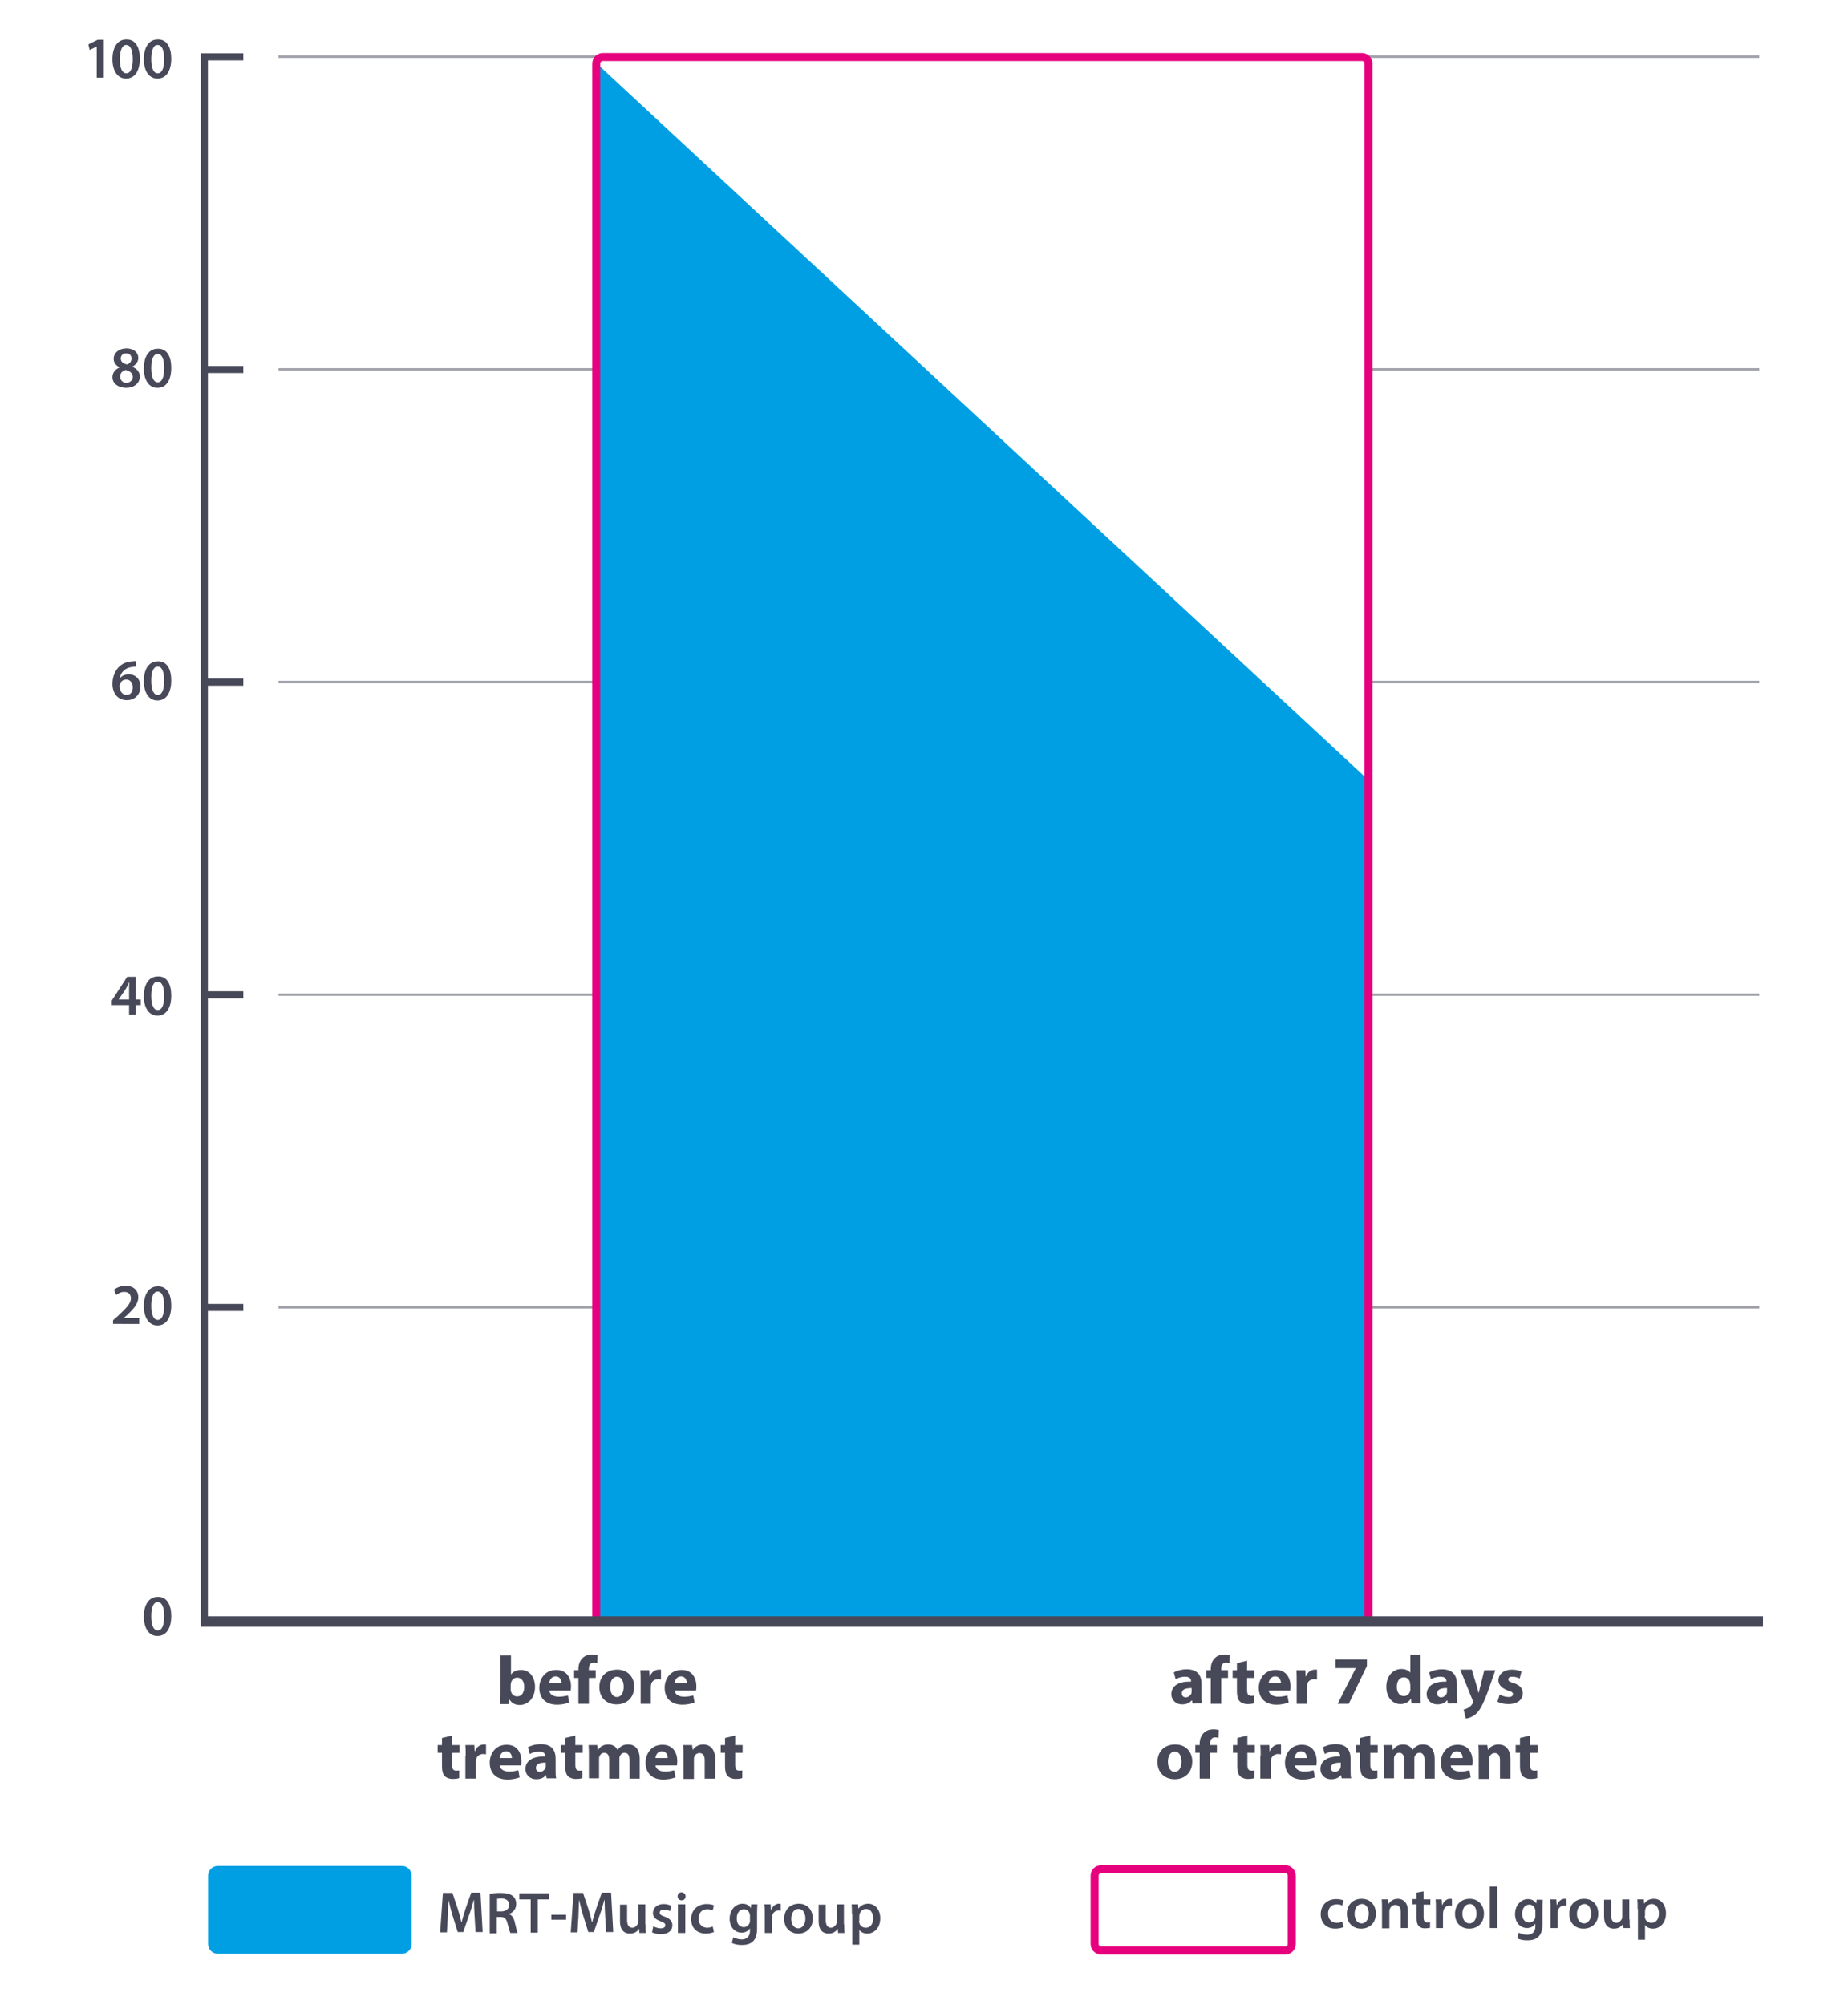 <?xml version="1.0" encoding="utf-8"?>
<!-- Generator: Adobe Illustrator 18.1.1, SVG Export Plug-In . SVG Version: 6.00 Build 0)  -->
<svg version="1.1" id="Ebene_1" xmlns="http://www.w3.org/2000/svg" xmlns:xlink="http://www.w3.org/1999/xlink" x="0px" y="0px"
	 viewBox="0 0 600 651" enable-background="new 0 0 600 651" xml:space="preserve">
<line opacity="0.51" fill="none" stroke="#474959" stroke-width="0.792" x1="90.4" y1="18.4" x2="571.2" y2="18.4"/>
<line opacity="0.51" fill="none" stroke="#474959" stroke-width="0.792" x1="90.4" y1="322.9" x2="571.2" y2="322.9"/>
<line opacity="0.51" fill="none" stroke="#474959" stroke-width="0.792" x1="90.4" y1="424.4" x2="571.2" y2="424.4"/>
<line opacity="0.51" fill="none" stroke="#474959" stroke-width="0.792" x1="90.4" y1="119.9" x2="296.5" y2="119.9"/>
<line opacity="0.51" fill="none" stroke="#474959" stroke-width="0.792" x1="90.4" y1="221.4" x2="408.4" y2="221.4"/>
<line opacity="0.51" fill="none" stroke="#474959" stroke-width="0.792" x1="444.3" y1="119.9" x2="571.2" y2="119.9"/>
<line opacity="0.51" fill="none" stroke="#474959" stroke-width="0.792" x1="444.3" y1="221.4" x2="571.2" y2="221.4"/>
<polygon fill="#009FE3" points="445,526.1 194.2,526.1 194.2,21.5 194.7,21.5 444.8,253.7 "/>
<g>
	<path fill="none" stroke="#E6007E" stroke-width="2.6" d="M193.6,525.9V20.6c0-1.2,1-2.1,2.1-2.1h246.5c1.2,0,2.1,1,2.1,2.1v505.4"
		/>
</g>
<g>
	<path fill="#474959" d="M387.2,553.1L387,552h-0.1c-0.7,0.9-1.8,1.3-3.1,1.3c-2.2,0-3.5-1.6-3.5-3.3c0-2.8,2.5-4.2,6.4-4.1v-0.2
		c0-0.6-0.3-1.4-2-1.4c-1.1,0-2.3,0.4-3,0.8l-0.6-2.2c0.8-0.4,2.2-1,4.2-1c3.6,0,4.8,2.1,4.8,4.7v3.8c0,1,0,2,0.2,2.6H387.2z
		 M386.8,548c-1.8,0-3.1,0.4-3.1,1.7c0,0.9,0.6,1.3,1.3,1.3c0.8,0,1.5-0.6,1.8-1.2c0-0.2,0.1-0.4,0.1-0.6V548z"/>
	<path fill="#474959" d="M393.1,553.1v-8.4h-1.4v-2.5h1.4v-0.4c0-1.3,0.4-2.7,1.4-3.6c0.8-0.8,2-1.1,3-1.1c0.8,0,1.3,0.1,1.8,0.2
		l-0.1,2.6c-0.3-0.1-0.6-0.2-1.1-0.2c-1.1,0-1.6,0.9-1.6,1.9v0.6h2.2v2.5h-2.2v8.4H393.1z"/>
	<path fill="#474959" d="M404.9,539.1v3.1h2.4v2.5h-2.4v3.9c0,1.3,0.3,1.9,1.3,1.9c0.4,0,0.8,0,1-0.1l0,2.5
		c-0.4,0.2-1.2,0.3-2.2,0.3c-1.1,0-2-0.4-2.5-0.9c-0.6-0.6-0.9-1.7-0.9-3.2v-4.4h-1.4v-2.5h1.4v-2.3L404.9,539.1z"/>
	<path fill="#474959" d="M411.9,548.7c0.1,1.4,1.5,2.1,3.1,2.1c1.2,0,2.1-0.2,3-0.4l0.4,2.3c-1.1,0.4-2.5,0.7-3.9,0.7
		c-3.7,0-5.8-2.1-5.8-5.5c0-2.7,1.7-5.8,5.5-5.8c3.5,0,4.8,2.7,4.8,5.4c0,0.6-0.1,1.1-0.1,1.3H411.9z M415.9,546.4
		c0-0.8-0.4-2.2-1.9-2.2c-1.4,0-2,1.3-2.1,2.2H415.9z"/>
	<path fill="#474959" d="M421,545.8c0-1.6,0-2.6-0.1-3.6h2.9l0.1,2h0.1c0.6-1.6,1.9-2.2,2.9-2.2c0.3,0,0.5,0,0.7,0v3.2
		c-0.2,0-0.5-0.1-0.9-0.1c-1.2,0-2.1,0.7-2.3,1.7c0,0.2-0.1,0.5-0.1,0.8v5.5H421V545.8z"/>
	<path fill="#474959" d="M443.8,538.7v2.1l-5.9,12.3h-3.6l5.9-11.6v0h-6.6v-2.8H443.8z"/>
	<path fill="#474959" d="M461.2,537.3v12.5c0,1.2,0,2.5,0.1,3.2h-3l-0.2-1.6h0c-0.7,1.2-2,1.8-3.4,1.8c-2.6,0-4.6-2.2-4.6-5.6
		c0-3.7,2.3-5.8,4.9-5.8c1.3,0,2.4,0.5,2.9,1.2h0v-5.9H461.2z M457.8,546.8c0-0.2,0-0.4,0-0.6c-0.2-0.9-0.9-1.7-2-1.7
		c-1.5,0-2.3,1.4-2.3,3.1c0,1.8,0.9,3,2.3,3c1,0,1.8-0.7,2-1.6c0.1-0.2,0.1-0.5,0.1-0.8V546.8z"/>
	<path fill="#474959" d="M470.1,553.1l-0.2-1.1h-0.1c-0.7,0.9-1.8,1.3-3.1,1.3c-2.2,0-3.5-1.6-3.5-3.3c0-2.8,2.5-4.2,6.4-4.1v-0.2
		c0-0.6-0.3-1.4-2-1.4c-1.1,0-2.3,0.4-3,0.8l-0.6-2.2c0.8-0.4,2.2-1,4.2-1c3.6,0,4.8,2.1,4.8,4.7v3.8c0,1,0,2,0.2,2.6H470.1z
		 M469.7,548c-1.8,0-3.1,0.4-3.1,1.7c0,0.9,0.6,1.3,1.3,1.3c0.8,0,1.5-0.6,1.8-1.2c0-0.2,0.1-0.4,0.1-0.6V548z"/>
	<path fill="#474959" d="M477.9,542.2l1.6,5.3c0.2,0.6,0.4,1.4,0.5,2h0.1c0.2-0.6,0.3-1.4,0.5-2l1.3-5.3h3.6l-2.5,7.1
		c-1.6,4.3-2.6,6-3.8,7.1c-1.2,1-2.4,1.4-3.3,1.5l-0.7-2.9c0.4-0.1,1-0.3,1.5-0.6c0.5-0.3,1.1-0.8,1.4-1.4c0.1-0.2,0.2-0.3,0.2-0.5
		c0-0.1,0-0.3-0.2-0.6l-4-9.9H477.9z"/>
	<path fill="#474959" d="M486.9,550.1c0.6,0.4,1.9,0.8,2.9,0.8c1,0,1.4-0.4,1.4-0.9c0-0.6-0.3-0.8-1.6-1.2c-2.2-0.8-3.1-2-3.1-3.3
		c0-2,1.7-3.5,4.4-3.5c1.3,0,2.4,0.3,3.1,0.6l-0.6,2.3c-0.5-0.3-1.4-0.6-2.4-0.6c-0.8,0-1.3,0.3-1.3,0.9c0,0.5,0.4,0.8,1.8,1.2
		c2.1,0.7,2.9,1.8,2.9,3.3c0,2-1.6,3.5-4.7,3.5c-1.4,0-2.7-0.3-3.5-0.8L486.9,550.1z"/>
	<path fill="#474959" d="M387.1,571.8c0,4-2.8,5.8-5.7,5.8c-3.2,0-5.6-2.1-5.6-5.6c0-3.5,2.3-5.7,5.8-5.7
		C384.9,566.3,387.1,568.6,387.1,571.8z M379.2,571.9c0,1.9,0.8,3.3,2.2,3.3c1.3,0,2.2-1.3,2.2-3.3c0-1.6-0.6-3.3-2.2-3.3
		C379.8,568.7,379.2,570.3,379.2,571.9z"/>
	<path fill="#474959" d="M389.5,577.4V569h-1.4v-2.5h1.4v-0.4c0-1.3,0.4-2.7,1.4-3.6c0.8-0.8,2-1.1,3-1.1c0.8,0,1.3,0.1,1.8,0.2
		l-0.1,2.6c-0.3-0.1-0.6-0.2-1.1-0.2c-1.1,0-1.6,0.9-1.6,1.9v0.6h2.2v2.5h-2.2v8.4H389.5z"/>
	<path fill="#474959" d="M405,563.4v3.1h2.4v2.5H405v3.9c0,1.3,0.3,1.9,1.3,1.9c0.4,0,0.8,0,1-0.1l0,2.5c-0.4,0.2-1.2,0.3-2.2,0.3
		c-1.1,0-2-0.4-2.5-0.9c-0.6-0.6-0.9-1.7-0.9-3.2V569h-1.4v-2.5h1.4v-2.3L405,563.4z"/>
	<path fill="#474959" d="M409.3,570.1c0-1.6,0-2.6-0.1-3.6h2.9l0.1,2h0.1c0.6-1.6,1.9-2.2,2.9-2.2c0.3,0,0.5,0,0.7,0v3.2
		c-0.2,0-0.5-0.1-0.9-0.1c-1.2,0-2.1,0.7-2.3,1.7c0,0.2-0.1,0.5-0.1,0.8v5.5h-3.4V570.1z"/>
	<path fill="#474959" d="M420.4,573c0.1,1.4,1.5,2.1,3.1,2.1c1.2,0,2.1-0.2,3-0.4l0.4,2.3c-1.1,0.4-2.5,0.7-3.9,0.7
		c-3.7,0-5.8-2.1-5.8-5.5c0-2.7,1.7-5.8,5.5-5.8c3.5,0,4.8,2.7,4.8,5.4c0,0.6-0.1,1.1-0.1,1.3H420.4z M424.3,570.7
		c0-0.8-0.4-2.2-1.9-2.2c-1.4,0-2,1.3-2.1,2.2H424.3z"/>
	<path fill="#474959" d="M435.6,577.4l-0.2-1.1h-0.1c-0.7,0.9-1.8,1.3-3.1,1.3c-2.2,0-3.5-1.6-3.5-3.3c0-2.8,2.5-4.2,6.4-4.1V570
		c0-0.6-0.3-1.4-2-1.4c-1.1,0-2.3,0.4-3,0.8l-0.6-2.2c0.8-0.4,2.2-1,4.2-1c3.6,0,4.8,2.1,4.8,4.7v3.8c0,1,0,2,0.2,2.6H435.6z
		 M435.2,572.2c-1.8,0-3.1,0.4-3.1,1.7c0,0.9,0.6,1.3,1.3,1.3c0.8,0,1.5-0.6,1.8-1.2c0-0.2,0.1-0.4,0.1-0.6V572.2z"/>
	<path fill="#474959" d="M444.9,563.4v3.1h2.4v2.5h-2.4v3.9c0,1.3,0.3,1.9,1.3,1.9c0.4,0,0.8,0,1-0.1l0,2.5
		c-0.4,0.2-1.2,0.3-2.2,0.3c-1.1,0-2-0.4-2.5-0.9c-0.6-0.6-0.9-1.7-0.9-3.2V569h-1.4v-2.5h1.4v-2.3L444.9,563.4z"/>
	<path fill="#474959" d="M449.3,570c0-1.4,0-2.5-0.1-3.5h2.8l0.2,1.5h0.1c0.5-0.7,1.4-1.7,3.3-1.7c1.4,0,2.5,0.7,3,1.8h0
		c0.4-0.6,0.9-1,1.4-1.3c0.6-0.4,1.3-0.5,2.1-0.5c2.1,0,3.7,1.5,3.7,4.7v6.4h-3.3v-5.9c0-1.6-0.5-2.5-1.6-2.5
		c-0.8,0-1.3,0.5-1.6,1.2c-0.1,0.2-0.1,0.6-0.1,0.9v6.3h-3.3v-6.1c0-1.4-0.5-2.3-1.6-2.3c-0.9,0-1.4,0.7-1.6,1.2
		c-0.1,0.3-0.1,0.6-0.1,0.8v6.3h-3.3V570z"/>
	<path fill="#474959" d="M471,573c0.1,1.4,1.5,2.1,3.1,2.1c1.2,0,2.1-0.2,3-0.4l0.4,2.3c-1.1,0.4-2.5,0.7-3.9,0.7
		c-3.7,0-5.8-2.1-5.8-5.5c0-2.7,1.7-5.8,5.5-5.8c3.5,0,4.8,2.7,4.8,5.4c0,0.6-0.1,1.1-0.1,1.3H471z M474.9,570.7
		c0-0.8-0.4-2.2-1.9-2.2c-1.4,0-2,1.3-2.1,2.2H474.9z"/>
	<path fill="#474959" d="M480.1,570c0-1.4,0-2.5-0.1-3.5h2.9l0.2,1.5h0.1c0.4-0.7,1.6-1.7,3.3-1.7c2.2,0,3.9,1.5,3.9,4.7v6.4H487v-6
		c0-1.4-0.5-2.3-1.7-2.3c-0.9,0-1.5,0.6-1.7,1.3c-0.1,0.2-0.1,0.5-0.1,0.8v6.3h-3.4V570z"/>
	<path fill="#474959" d="M496.8,563.4v3.1h2.4v2.5h-2.4v3.9c0,1.3,0.3,1.9,1.3,1.9c0.4,0,0.8,0,1-0.1l0,2.5
		c-0.4,0.2-1.2,0.3-2.2,0.3c-1.1,0-2-0.4-2.5-0.9c-0.6-0.6-0.9-1.7-0.9-3.2V569h-1.4v-2.5h1.4v-2.3L496.8,563.4z"/>
</g>
<g>
	<path fill="#474959" d="M162.4,553.1c0-0.7,0.1-2,0.1-3.2v-12.5h3.4v6.2h0c0.6-0.9,1.8-1.5,3.3-1.5c2.6,0,4.5,2.2,4.5,5.5
		c0,3.9-2.5,5.9-5,5.9c-1.3,0-2.5-0.5-3.3-1.8h0l-0.1,1.5H162.4z M165.8,548.5c0,0.2,0,0.4,0.1,0.6c0.2,0.9,1,1.6,2,1.6
		c1.4,0,2.3-1.1,2.3-3.1c0-1.7-0.8-3-2.3-3c-0.9,0-1.8,0.7-2,1.7c0,0.2-0.1,0.4-0.1,0.6V548.5z"/>
	<path fill="#474959" d="M178.3,548.7c0.1,1.4,1.5,2.1,3.1,2.1c1.2,0,2.1-0.2,3-0.4l0.4,2.3c-1.1,0.4-2.5,0.7-3.9,0.7
		c-3.7,0-5.8-2.1-5.8-5.5c0-2.7,1.7-5.8,5.5-5.8c3.5,0,4.8,2.7,4.8,5.4c0,0.6-0.1,1.1-0.1,1.3H178.3z M182.3,546.4
		c0-0.8-0.4-2.2-1.9-2.2c-1.4,0-2,1.3-2.1,2.2H182.3z"/>
	<path fill="#474959" d="M187.8,553.1v-8.4h-1.4v-2.5h1.4v-0.4c0-1.3,0.4-2.7,1.4-3.6c0.8-0.8,2-1.1,3-1.1c0.8,0,1.3,0.1,1.8,0.2
		l-0.1,2.6c-0.3-0.1-0.6-0.2-1.1-0.2c-1.1,0-1.6,0.9-1.6,1.9v0.6h2.2v2.5h-2.2v8.4H187.8z"/>
	<path fill="#474959" d="M205.9,547.5c0,4-2.8,5.8-5.7,5.8c-3.2,0-5.6-2.1-5.6-5.6c0-3.5,2.3-5.7,5.8-5.7
		C203.7,542,205.9,544.3,205.9,547.5z M198.1,547.6c0,1.9,0.8,3.3,2.2,3.3c1.3,0,2.2-1.3,2.2-3.3c0-1.6-0.6-3.3-2.2-3.3
		C198.7,544.4,198.1,546,198.1,547.6z"/>
	<path fill="#474959" d="M208,545.8c0-1.6,0-2.6-0.1-3.6h2.9l0.1,2h0.1c0.6-1.6,1.9-2.2,2.9-2.2c0.3,0,0.5,0,0.7,0v3.2
		c-0.2,0-0.5-0.1-0.9-0.1c-1.2,0-2.1,0.7-2.3,1.7c0,0.2-0.1,0.5-0.1,0.8v5.5H208V545.8z"/>
	<path fill="#474959" d="M219,548.7c0.1,1.4,1.5,2.1,3.1,2.1c1.2,0,2.1-0.2,3-0.4l0.4,2.3c-1.1,0.4-2.5,0.7-3.9,0.7
		c-3.7,0-5.8-2.1-5.8-5.5c0-2.7,1.7-5.8,5.5-5.8c3.5,0,4.8,2.7,4.8,5.4c0,0.6-0.1,1.1-0.1,1.3H219z M223,546.4
		c0-0.8-0.4-2.2-1.9-2.2c-1.4,0-2,1.3-2.1,2.2H223z"/>
	<path fill="#474959" d="M146.8,563.4v3.1h2.4v2.5h-2.4v3.9c0,1.3,0.3,1.9,1.3,1.9c0.4,0,0.8,0,1-0.1l0,2.5
		c-0.4,0.2-1.2,0.3-2.2,0.3c-1.1,0-2-0.4-2.5-0.9c-0.6-0.6-0.9-1.7-0.9-3.2V569h-1.4v-2.5h1.4v-2.3L146.8,563.4z"/>
	<path fill="#474959" d="M151.2,570.1c0-1.6,0-2.6-0.1-3.6h2.9l0.1,2h0.1c0.6-1.6,1.9-2.2,2.9-2.2c0.3,0,0.5,0,0.7,0v3.2
		c-0.2,0-0.5-0.1-0.9-0.1c-1.2,0-2.1,0.7-2.3,1.7c0,0.2-0.1,0.5-0.1,0.8v5.5h-3.4V570.1z"/>
	<path fill="#474959" d="M162.2,573c0.1,1.4,1.5,2.1,3.1,2.1c1.2,0,2.1-0.2,3-0.4l0.4,2.3c-1.1,0.4-2.5,0.7-3.9,0.7
		c-3.7,0-5.8-2.1-5.8-5.5c0-2.7,1.7-5.8,5.5-5.8c3.5,0,4.8,2.7,4.8,5.4c0,0.6-0.1,1.1-0.1,1.3H162.2z M166.2,570.7
		c0-0.8-0.4-2.2-1.9-2.2c-1.4,0-2,1.3-2.1,2.2H166.2z"/>
	<path fill="#474959" d="M177.5,577.4l-0.2-1.1h-0.1c-0.7,0.9-1.8,1.3-3.1,1.3c-2.2,0-3.5-1.6-3.5-3.3c0-2.8,2.5-4.2,6.4-4.1V570
		c0-0.6-0.3-1.4-2-1.4c-1.1,0-2.3,0.4-3,0.8l-0.6-2.2c0.8-0.4,2.2-1,4.2-1c3.6,0,4.8,2.1,4.8,4.7v3.8c0,1,0,2,0.2,2.6H177.5z
		 M177.1,572.2c-1.8,0-3.1,0.4-3.1,1.7c0,0.9,0.6,1.3,1.3,1.3c0.8,0,1.5-0.6,1.8-1.2c0-0.2,0.1-0.4,0.1-0.6V572.2z"/>
	<path fill="#474959" d="M186.8,563.4v3.1h2.4v2.5h-2.4v3.9c0,1.3,0.3,1.9,1.3,1.9c0.4,0,0.8,0,1-0.1l0,2.5
		c-0.4,0.2-1.2,0.3-2.2,0.3c-1.1,0-2-0.4-2.5-0.9c-0.6-0.6-0.9-1.7-0.9-3.2V569h-1.4v-2.5h1.4v-2.3L186.8,563.4z"/>
	<path fill="#474959" d="M191.2,570c0-1.4,0-2.5-0.1-3.5h2.8l0.2,1.5h0.1c0.5-0.7,1.4-1.7,3.3-1.7c1.4,0,2.5,0.7,3,1.8h0
		c0.4-0.6,0.9-1,1.4-1.3c0.6-0.4,1.3-0.5,2.1-0.5c2.1,0,3.7,1.5,3.7,4.7v6.4h-3.3v-5.9c0-1.6-0.5-2.5-1.6-2.5
		c-0.8,0-1.3,0.5-1.6,1.2c-0.1,0.2-0.1,0.6-0.1,0.9v6.3h-3.3v-6.1c0-1.4-0.5-2.3-1.6-2.3c-0.9,0-1.4,0.7-1.6,1.2
		c-0.1,0.3-0.1,0.6-0.1,0.8v6.3h-3.3V570z"/>
	<path fill="#474959" d="M212.8,573c0.1,1.4,1.5,2.1,3.1,2.1c1.2,0,2.1-0.2,3-0.4l0.4,2.3c-1.1,0.4-2.5,0.7-3.9,0.7
		c-3.7,0-5.8-2.1-5.8-5.5c0-2.7,1.7-5.8,5.5-5.8c3.5,0,4.8,2.7,4.8,5.4c0,0.6-0.1,1.1-0.1,1.3H212.8z M216.8,570.7
		c0-0.8-0.4-2.2-1.9-2.2c-1.4,0-2,1.3-2.1,2.2H216.8z"/>
	<path fill="#474959" d="M221.9,570c0-1.4,0-2.5-0.1-3.5h2.9l0.2,1.5h0.1c0.4-0.7,1.6-1.7,3.3-1.7c2.2,0,3.9,1.5,3.9,4.7v6.4h-3.4
		v-6c0-1.4-0.5-2.3-1.7-2.3c-0.9,0-1.5,0.6-1.7,1.3c-0.1,0.2-0.1,0.5-0.1,0.8v6.3h-3.4V570z"/>
	<path fill="#474959" d="M238.7,563.4v3.1h2.4v2.5h-2.4v3.9c0,1.3,0.3,1.9,1.3,1.9c0.4,0,0.8,0,1-0.1l0,2.5
		c-0.4,0.2-1.2,0.3-2.2,0.3c-1.1,0-2-0.4-2.5-0.9c-0.6-0.6-0.9-1.7-0.9-3.2V569h-1.4v-2.5h1.4v-2.3L238.7,563.4z"/>
</g>
<g>
	<g>
		<path fill="#474959" d="M436.2,625.6c-0.5,0.2-1.5,0.5-2.6,0.5c-2.9,0-4.8-1.8-4.8-4.7c0-2.8,1.9-4.9,5.1-4.9
			c0.9,0,1.7,0.2,2.3,0.4l-0.4,1.7c-0.4-0.2-0.9-0.4-1.8-0.4c-1.8,0-2.8,1.3-2.8,3c0,1.9,1.2,3,2.8,3c0.8,0,1.4-0.2,1.8-0.4
			L436.2,625.6z"/>
		<path fill="#474959" d="M446.7,621.2c0,3.4-2.4,4.9-4.8,4.9c-2.6,0-4.6-1.8-4.6-4.8c0-3,2-4.9,4.8-4.9
			C444.9,616.4,446.7,618.4,446.7,621.2z M439.8,621.3c0,1.8,0.9,3.1,2.3,3.1c1.3,0,2.3-1.3,2.3-3.2c0-1.4-0.6-3.1-2.2-3.1
			C440.4,618.2,439.8,619.8,439.8,621.3z"/>
		<path fill="#474959" d="M448.7,619.4c0-1.1,0-2-0.1-2.8h2.1l0.1,1.4h0.1c0.4-0.7,1.4-1.6,2.9-1.6c1.6,0,3.3,1,3.3,4v5.5h-2.3v-5.2
			c0-1.3-0.5-2.3-1.8-2.3c-0.9,0-1.6,0.7-1.8,1.4c-0.1,0.2-0.1,0.5-0.1,0.8v5.4h-2.4V619.4z"/>
		<path fill="#474959" d="M462.2,614v2.6h2.2v1.7h-2.2v4.1c0,1.1,0.3,1.7,1.2,1.7c0.4,0,0.7-0.1,0.9-0.1l0,1.8
			c-0.3,0.1-1,0.2-1.7,0.2c-0.9,0-1.6-0.3-2-0.8c-0.5-0.5-0.7-1.4-0.7-2.6v-4.4h-1.3v-1.7h1.3v-2.1L462.2,614z"/>
		<path fill="#474959" d="M466.2,619.6c0-1.3,0-2.1-0.1-3h2l0.1,1.8h0.1c0.5-1.3,1.5-2,2.5-2c0.2,0,0.4,0,0.6,0.1v2.2
			c-0.2,0-0.4-0.1-0.7-0.1c-1.1,0-1.9,0.7-2.1,1.8c0,0.2-0.1,0.5-0.1,0.7v4.8h-2.3V619.6z"/>
		<path fill="#474959" d="M481.8,621.2c0,3.4-2.4,4.9-4.8,4.9c-2.6,0-4.6-1.8-4.6-4.8c0-3,2-4.9,4.8-4.9
			C479.9,616.4,481.8,618.4,481.8,621.2z M474.8,621.3c0,1.8,0.9,3.1,2.3,3.1c1.3,0,2.3-1.3,2.3-3.2c0-1.4-0.6-3.1-2.2-3.1
			C475.4,618.2,474.8,619.8,474.8,621.3z"/>
		<path fill="#474959" d="M483.7,612.4h2.4v13.5h-2.4V612.4z"/>
		<path fill="#474959" d="M500.9,616.7c0,0.6-0.1,1.4-0.1,2.7v5.2c0,1.9-0.4,3.3-1.4,4.2c-1,0.9-2.3,1.1-3.6,1.1
			c-1.2,0-2.4-0.2-3.2-0.7l0.5-1.8c0.6,0.3,1.6,0.7,2.7,0.7c1.5,0,2.7-0.8,2.7-2.8v-0.8h0c-0.5,0.8-1.5,1.4-2.7,1.4
			c-2.3,0-3.9-1.9-3.9-4.5c0-3,2-4.9,4.2-4.9c1.4,0,2.2,0.7,2.7,1.4h0l0.1-1.2H500.9z M498.5,620.4c0-0.2,0-0.4-0.1-0.6
			c-0.2-0.9-0.9-1.5-1.9-1.5c-1.3,0-2.3,1.1-2.3,3c0,1.6,0.8,2.8,2.3,2.8c0.9,0,1.6-0.6,1.9-1.4c0.1-0.2,0.1-0.6,0.1-0.8V620.4z"/>
		<path fill="#474959" d="M503.4,619.6c0-1.3,0-2.1-0.1-3h2l0.1,1.8h0.1c0.5-1.3,1.5-2,2.5-2c0.2,0,0.4,0,0.6,0.1v2.2
			c-0.2,0-0.4-0.1-0.7-0.1c-1.1,0-1.9,0.7-2.1,1.8c0,0.2-0.1,0.5-0.1,0.7v4.8h-2.3V619.6z"/>
		<path fill="#474959" d="M518.9,621.2c0,3.4-2.4,4.9-4.8,4.9c-2.6,0-4.6-1.8-4.6-4.8c0-3,2-4.9,4.8-4.9
			C517.1,616.4,518.9,618.4,518.9,621.2z M512,621.3c0,1.8,0.9,3.1,2.3,3.1c1.3,0,2.3-1.3,2.3-3.2c0-1.4-0.6-3.1-2.2-3.1
			C512.6,618.2,512,619.8,512,621.3z"/>
		<path fill="#474959" d="M529.1,623.1c0,1.1,0,2,0.1,2.8h-2.1l-0.1-1.4h0c-0.4,0.7-1.3,1.6-3,1.6c-1.7,0-3.2-1-3.2-4v-5.4h2.3v5
			c0,1.5,0.5,2.5,1.7,2.5c0.9,0,1.5-0.7,1.8-1.3c0.1-0.2,0.1-0.5,0.1-0.7v-5.6h2.3V623.1z"/>
		<path fill="#474959" d="M531.7,619.7c0-1.2,0-2.2-0.1-3.1h2.1l0.1,1.4h0c0.7-1,1.8-1.6,3.2-1.6c2.1,0,3.9,1.8,3.9,4.7
			c0,3.3-2.1,5-4.2,5c-1.2,0-2.1-0.5-2.6-1.2h0v4.8h-2.3V619.7z M534,622c0,0.2,0,0.4,0.1,0.6c0.2,1,1.1,1.6,2.1,1.6
			c1.5,0,2.4-1.2,2.4-3.1c0-1.6-0.8-3-2.3-3c-1,0-1.9,0.7-2.1,1.7c-0.1,0.2-0.1,0.4-0.1,0.6V622z"/>
	</g>
</g>
<g>
	<g>
		<g>
			<path fill="#009FE3" d="M68.6,608.9c0-1.2,1-2.1,2.1-2.1h59.8c1.2,0,2.1,1,2.1,2.1v22.2c0,1.2-1,2.1-2.1,2.1H70.7
				c-1.2,0-2.1-1-2.1-2.1V608.9z"/>
			<path fill="none" stroke="#009FE3" stroke-width="2.111" d="M68.6,608.9c0-1.2,1-2.1,2.1-2.1h59.8c1.2,0,2.1,1,2.1,2.1v22.2
				c0,1.2-1,2.1-2.1,2.1H70.7c-1.2,0-2.1-1-2.1-2.1V608.9z"/>
		</g>
	</g>
</g>
<g>
	<g>
		<g>
			<path fill="none" stroke="#E6007E" stroke-width="2.6" d="M355.4,608.9c0-1.2,1-2.1,2.1-2.1h59.8c1.2,0,2.1,1,2.1,2.1v22.2
				c0,1.2-1,2.1-2.1,2.1h-59.8c-1.2,0-2.1-1-2.1-2.1V608.9z"/>
		</g>
	</g>
</g>
<g>
	<g>
		<path fill="#474959" d="M154.1,622.2c-0.1-1.7-0.2-3.6-0.2-5.4h-0.1c-0.4,1.6-0.9,3.3-1.5,4.9l-1.9,5.5h-1.8l-1.7-5.5
			c-0.5-1.6-0.9-3.4-1.3-5h0c-0.1,1.7-0.1,3.7-0.2,5.5l-0.3,5.1h-2.2l0.9-12.8h3.1l1.7,5.1c0.5,1.5,0.9,3,1.2,4.4h0.1
			c0.3-1.4,0.8-3,1.3-4.5l1.8-5.1h3l0.7,12.8h-2.3L154.1,622.2z"/>
		<path fill="#474959" d="M159,614.8c0.9-0.2,2.2-0.3,3.5-0.3c1.8,0,3.1,0.3,4,1c0.7,0.6,1.1,1.5,1.1,2.6c0,1.7-1.1,2.8-2.3,3.2v0.1
			c0.9,0.3,1.5,1.2,1.8,2.5c0.4,1.6,0.7,3.1,1,3.6h-2.4c-0.2-0.4-0.5-1.4-0.9-3c-0.4-1.7-1-2.2-2.3-2.2h-1.2v5.3H159V614.8z
			 M161.3,620.5h1.4c1.6,0,2.6-0.8,2.6-2.1c0-1.4-1-2.1-2.5-2.1c-0.7,0-1.2,0.1-1.4,0.1V620.5z"/>
		<path fill="#474959" d="M172.2,616.6h-3.6v-2h9.7v2h-3.7v10.8h-2.3V616.6z"/>
		<path fill="#474959" d="M183.8,621.6v1.6H179v-1.6H183.8z"/>
		<path fill="#474959" d="M196.5,622.2c-0.1-1.7-0.2-3.6-0.2-5.4h-0.1c-0.4,1.6-0.9,3.3-1.5,4.9l-1.9,5.5h-1.8l-1.7-5.5
			c-0.5-1.6-0.9-3.4-1.3-5h0c-0.1,1.7-0.1,3.7-0.2,5.5l-0.3,5.1h-2.2l0.9-12.8h3.1l1.7,5.1c0.5,1.5,0.9,3,1.2,4.4h0.1
			c0.3-1.4,0.8-3,1.3-4.5l1.8-5.1h3l0.7,12.8h-2.3L196.5,622.2z"/>
		<path fill="#474959" d="M209.6,624.7c0,1.1,0,2,0.1,2.8h-2.1l-0.1-1.4h0c-0.4,0.7-1.3,1.6-3,1.6c-1.7,0-3.2-1-3.2-4v-5.4h2.3v5
			c0,1.5,0.5,2.5,1.7,2.5c0.9,0,1.5-0.7,1.8-1.3c0.1-0.2,0.1-0.5,0.1-0.7v-5.6h2.3V624.7z"/>
		<path fill="#474959" d="M212.1,625.3c0.5,0.3,1.5,0.7,2.4,0.7c1,0,1.5-0.4,1.5-1c0-0.6-0.4-0.9-1.5-1.3c-1.8-0.6-2.6-1.6-2.5-2.7
			c0-1.6,1.3-2.9,3.5-2.9c1,0,1.9,0.3,2.5,0.6l-0.5,1.7c-0.4-0.2-1.1-0.5-2-0.5c-0.8,0-1.3,0.4-1.3,1c0,0.6,0.4,0.9,1.6,1.3
			c1.7,0.6,2.5,1.5,2.5,2.8c0,1.7-1.3,2.9-3.8,2.9c-1.1,0-2.1-0.3-2.8-0.6L212.1,625.3z"/>
		<path fill="#474959" d="M222.6,615.6c0,0.7-0.5,1.3-1.3,1.3c-0.8,0-1.3-0.6-1.3-1.3c0-0.7,0.5-1.3,1.3-1.3
			C222.1,614.4,222.6,614.9,222.6,615.6z M220.1,627.5v-9.3h2.4v9.3H220.1z"/>
		<path fill="#474959" d="M231.8,627.2c-0.5,0.2-1.5,0.5-2.6,0.5c-2.9,0-4.8-1.8-4.8-4.7c0-2.8,1.9-4.9,5.1-4.9
			c0.9,0,1.7,0.2,2.3,0.4l-0.4,1.7c-0.4-0.2-0.9-0.4-1.8-0.4c-1.8,0-2.8,1.3-2.8,3c0,1.9,1.2,3,2.8,3c0.8,0,1.4-0.2,1.8-0.4
			L231.8,627.2z"/>
		<path fill="#474959" d="M245.9,618.2c0,0.6-0.1,1.4-0.1,2.7v5.2c0,1.9-0.4,3.3-1.4,4.2c-1,0.9-2.3,1.1-3.6,1.1
			c-1.2,0-2.4-0.2-3.2-0.7l0.5-1.8c0.6,0.3,1.6,0.7,2.7,0.7c1.5,0,2.7-0.8,2.7-2.8V626h0c-0.5,0.8-1.5,1.4-2.7,1.4
			c-2.3,0-3.9-1.9-3.9-4.5c0-3,2-4.9,4.2-4.9c1.4,0,2.2,0.7,2.7,1.4h0l0.1-1.2H245.9z M243.5,621.9c0-0.2,0-0.4-0.1-0.6
			c-0.2-0.9-0.9-1.5-1.9-1.5c-1.3,0-2.3,1.1-2.3,3c0,1.6,0.8,2.8,2.3,2.8c0.9,0,1.6-0.6,1.9-1.4c0.1-0.2,0.1-0.6,0.1-0.8V621.9z"/>
		<path fill="#474959" d="M248.3,621.2c0-1.3,0-2.1-0.1-3h2l0.1,1.8h0.1c0.5-1.3,1.5-2,2.5-2c0.2,0,0.4,0,0.6,0.1v2.2
			c-0.2,0-0.4-0.1-0.7-0.1c-1.1,0-1.9,0.7-2.1,1.8c0,0.2-0.1,0.5-0.1,0.7v4.8h-2.3V621.2z"/>
		<path fill="#474959" d="M263.9,622.8c0,3.4-2.4,4.9-4.7,4.9c-2.6,0-4.6-1.8-4.6-4.8c0-3,2-4.9,4.8-4.9
			C262,618,263.9,619.9,263.9,622.8z M256.9,622.9c0,1.8,0.9,3.1,2.3,3.1c1.3,0,2.3-1.3,2.3-3.2c0-1.4-0.6-3.1-2.2-3.1
			C257.6,619.7,256.9,621.3,256.9,622.9z"/>
		<path fill="#474959" d="M274.1,624.7c0,1.1,0,2,0.1,2.8h-2.1l-0.1-1.4h0c-0.4,0.7-1.3,1.6-3,1.6c-1.7,0-3.2-1-3.2-4v-5.4h2.3v5
			c0,1.5,0.5,2.5,1.7,2.5c0.9,0,1.5-0.7,1.8-1.3c0.1-0.2,0.1-0.5,0.1-0.7v-5.6h2.3V624.7z"/>
		<path fill="#474959" d="M276.6,621.3c0-1.2,0-2.2-0.1-3.1h2.1l0.1,1.4h0c0.7-1,1.8-1.6,3.2-1.6c2.1,0,3.9,1.8,3.9,4.7
			c0,3.3-2.1,5-4.2,5c-1.2,0-2.1-0.5-2.6-1.2h0v4.8h-2.3V621.3z M278.9,623.6c0,0.2,0,0.4,0.1,0.6c0.2,1,1.1,1.6,2.1,1.6
			c1.5,0,2.4-1.2,2.4-3.1c0-1.6-0.8-3-2.3-3c-1,0-1.9,0.7-2.1,1.7c-0.1,0.2-0.1,0.4-0.1,0.6V623.6z"/>
	</g>
</g>
<g>
	<path fill="#474959" d="M55.6,524.6c0,4-1.6,6.5-4.5,6.5c-2.8,0-4.4-2.6-4.4-6.3c0-3.8,1.6-6.4,4.5-6.4
		C54.2,518.3,55.6,521,55.6,524.6z M49.1,524.7c0,3,0.8,4.6,2.1,4.6c1.4,0,2.1-1.7,2.1-4.6c0-2.9-0.7-4.6-2.1-4.6
		C49.9,520.1,49.1,521.6,49.1,524.7z"/>
</g>
<g>
	<path fill="#474959" d="M36.7,430v-1.4l1.5-1.3c2.9-2.7,4.3-4.2,4.3-5.8c0-1.1-0.6-2.1-2.2-2.1c-1.1,0-2,0.6-2.6,1l-0.7-1.7
		c0.9-0.7,2.2-1.3,3.8-1.3c2.7,0,4.1,1.7,4.1,3.7c0,2.2-1.6,3.9-3.7,5.9l-1.1,0.9v0h5.1v1.9H36.7z"/>
	<path fill="#474959" d="M55.6,423.8c0,4-1.6,6.5-4.5,6.5c-2.8,0-4.4-2.6-4.4-6.3c0-3.8,1.6-6.4,4.5-6.4
		C54.2,417.5,55.6,420.1,55.6,423.8z M49.1,423.9c0,3,0.8,4.6,2.1,4.6c1.4,0,2.1-1.7,2.1-4.6c0-2.9-0.7-4.6-2.1-4.6
		C49.9,419.3,49.1,420.8,49.1,423.9z"/>
</g>
<g>
	<path fill="#474959" d="M41.9,329.4v-3.1h-5.6v-1.5l5-7.7h2.8v7.4h1.6v1.8h-1.6v3.1H41.9z M41.9,324.5v-3.4c0-0.7,0-1.4,0.1-2.1
		h-0.1c-0.4,0.8-0.7,1.4-1.1,2.1l-2.3,3.4l0,0H41.9z"/>
	<path fill="#474959" d="M55.6,323.2c0,4-1.6,6.5-4.5,6.5c-2.8,0-4.4-2.6-4.4-6.3c0-3.8,1.6-6.4,4.5-6.4
		C54.2,316.8,55.6,319.5,55.6,323.2z M49.1,323.3c0,3,0.8,4.6,2.1,4.6c1.4,0,2.1-1.7,2.1-4.6c0-2.9-0.7-4.6-2.1-4.6
		C49.9,318.6,49.1,320.2,49.1,323.3z"/>
</g>
<g>
	<path fill="#474959" d="M44.2,216.4c-0.3,0-0.7,0-1.2,0.1c-2.6,0.3-3.8,1.9-4.1,3.6H39c0.6-0.7,1.5-1.2,2.8-1.2
		c2.1,0,3.8,1.5,3.8,4c0,2.4-1.7,4.4-4.4,4.4c-3,0-4.7-2.3-4.7-5.3c0-2.4,0.9-4.3,2.1-5.5c1.1-1.1,2.6-1.7,4.4-1.8
		c0.5-0.1,0.9-0.1,1.2,0L44.2,216.4z M43.1,223.1c0-1.4-0.8-2.5-2.1-2.5c-0.9,0-1.7,0.5-2,1.3c-0.1,0.2-0.2,0.4-0.2,0.7
		c0,1.6,0.8,3,2.3,3C42.4,225.6,43.1,224.6,43.1,223.1z"/>
	<path fill="#474959" d="M55.6,220.9c0,4-1.6,6.5-4.5,6.5c-2.8,0-4.4-2.6-4.4-6.3c0-3.8,1.6-6.4,4.5-6.4
		C54.2,214.6,55.6,217.2,55.6,220.9z M49.1,221c0,3,0.8,4.6,2.1,4.6c1.4,0,2.1-1.7,2.1-4.6c0-2.9-0.7-4.6-2.1-4.6
		C49.9,216.4,49.1,217.9,49.1,221z"/>
</g>
<g>
	<path fill="#474959" d="M36.5,122.5c0-1.5,0.9-2.6,2.3-3.2v-0.1c-1.3-0.6-1.9-1.7-1.9-2.7c0-2,1.8-3.4,4.1-3.4
		c2.7,0,3.9,1.6,3.9,3.1c0,1-0.6,2.1-1.9,2.8v0.1c1.3,0.5,2.4,1.6,2.4,3.1c0,2.2-1.9,3.7-4.5,3.7C38,125.8,36.5,124.2,36.5,122.5z
		 M43.1,122.4c0-1.3-0.9-1.9-2.3-2.3c-1.2,0.3-1.8,1.1-1.8,2.2c0,1,0.8,2,2.1,2C42.2,124.2,43.1,123.4,43.1,122.4z M39.2,116.4
		c0,1,0.8,1.6,2,1.9c0.8-0.2,1.5-0.9,1.5-1.9c0-0.9-0.5-1.7-1.8-1.7C39.8,114.7,39.2,115.5,39.2,116.4z"/>
	<path fill="#474959" d="M55.6,119.4c0,4-1.6,6.5-4.5,6.5c-2.8,0-4.4-2.6-4.4-6.3c0-3.8,1.6-6.4,4.5-6.4
		C54.2,113.1,55.6,115.7,55.6,119.4z M49.1,119.5c0,3,0.8,4.6,2.1,4.6c1.4,0,2.1-1.7,2.1-4.6c0-2.9-0.7-4.6-2.1-4.6
		C49.9,114.9,49.1,116.4,49.1,119.5z"/>
</g>
<g>
	<path fill="#474959" d="M31.4,15.1L31.4,15.1l-2.3,1.1l-0.4-1.8l3-1.5h2v12.3h-2.3V15.1z"/>
	<path fill="#474959" d="M45.4,19c0,4-1.6,6.5-4.5,6.5c-2.8,0-4.4-2.6-4.4-6.3c0-3.8,1.6-6.4,4.5-6.4C44,12.7,45.4,15.4,45.4,19z
		 M38.9,19.2c0,3,0.8,4.6,2.1,4.6c1.4,0,2.1-1.7,2.1-4.6c0-2.9-0.7-4.6-2.1-4.6C39.8,14.5,38.9,16.1,38.9,19.2z"/>
	<path fill="#474959" d="M55.6,19c0,4-1.6,6.5-4.5,6.5c-2.8,0-4.4-2.6-4.4-6.3c0-3.8,1.6-6.4,4.5-6.4C54.2,12.7,55.6,15.4,55.6,19z
		 M49.1,19.2c0,3,0.8,4.6,2.1,4.6c1.4,0,2.1-1.7,2.1-4.6c0-2.9-0.7-4.6-2.1-4.6C49.9,14.5,49.1,16.1,49.1,19.2z"/>
</g>
<polygon fill="#474959" points="572.4,524.7 67.5,524.7 67.5,425.6 79,425.6 79,423.3 67.5,423.3 67.5,324.1 79,324.1 79,321.8 
	67.5,321.8 67.5,222.6 79,222.6 79,220.3 67.5,220.3 67.5,121.1 79,121.1 79,118.8 67.5,118.8 67.5,19.6 79,19.6 79,17.3 65.2,17.3 
	65.2,528.1 572.4,528.1 "/>
<g>
</g>
<g>
</g>
<g>
</g>
<g>
</g>
<g>
</g>
<g>
</g>
</svg>
